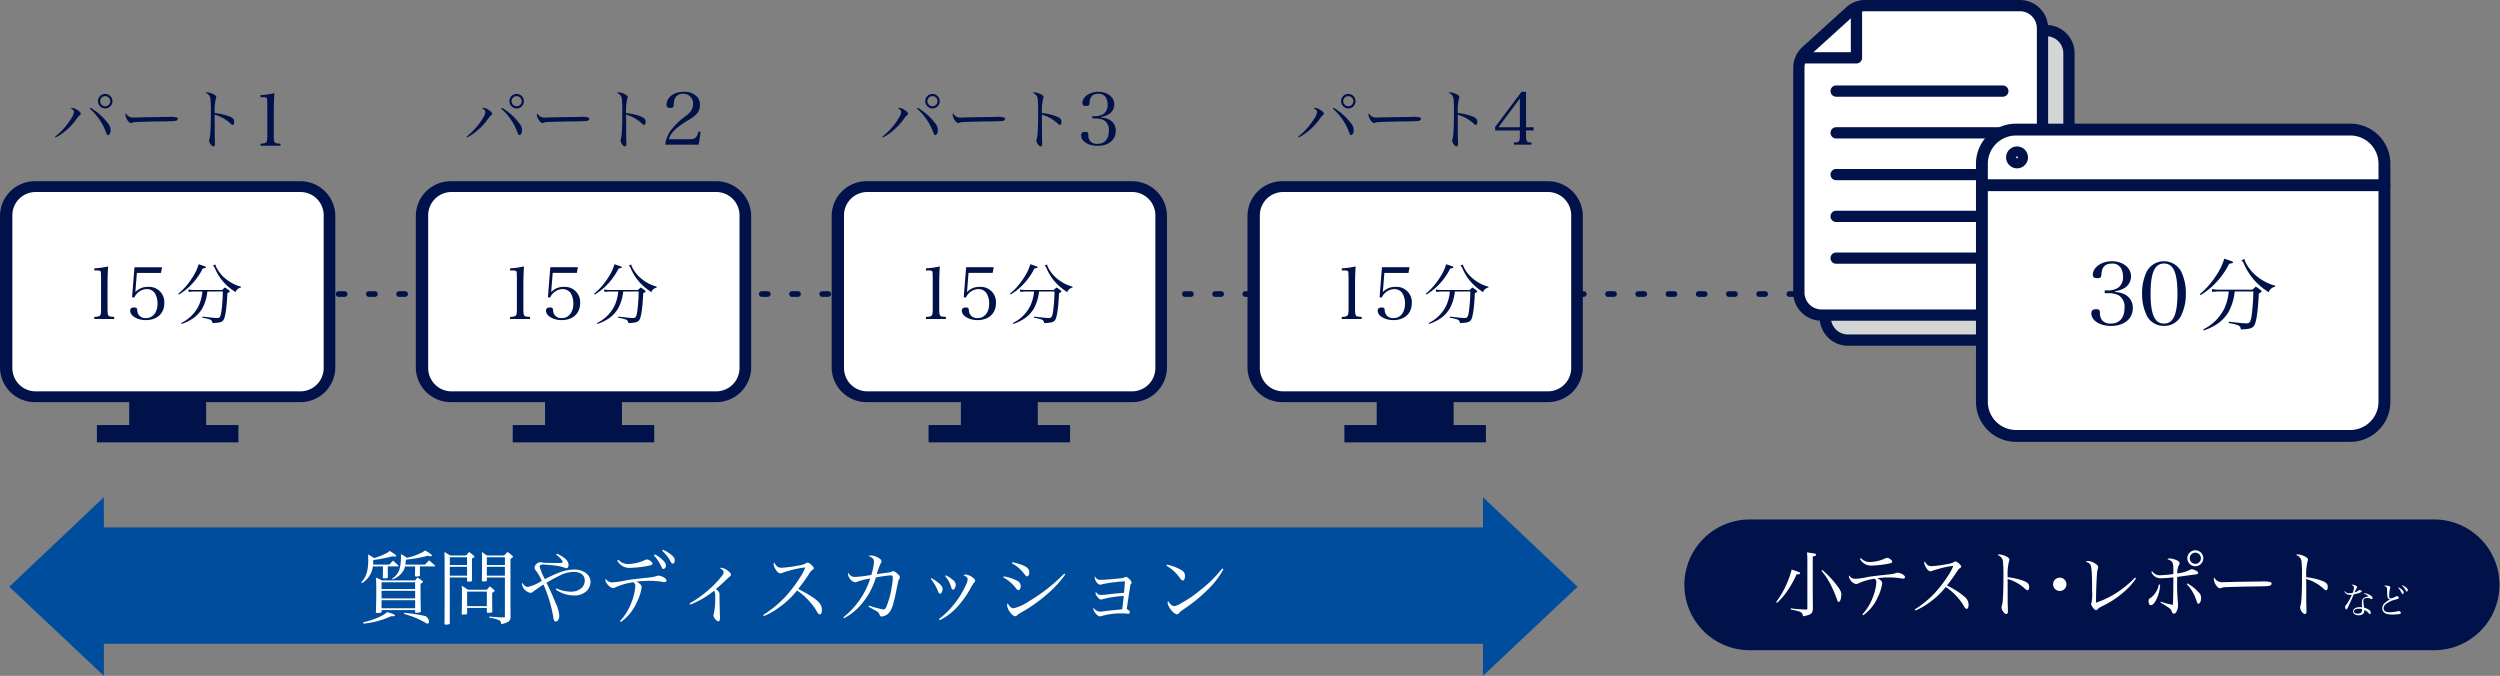 <svg id="グループ_178" data-name="グループ 178" xmlns="http://www.w3.org/2000/svg" xmlns:xlink="http://www.w3.org/1999/xlink" width="589.544" height="159.376" viewBox="0 0 589.544 159.376">
  <rect x="0" y="0" width="589.544" height="159.376" fill="#808080" stroke="none"/>
  <defs>
    <clipPath id="clip-path">
      <rect id="長方形_319" data-name="長方形 319" width="589.544" height="159.376" fill="none"/>
    </clipPath>
  </defs>
  <g id="グループ_177" data-name="グループ 177" transform="translate(0 0)" clip-path="url(#clip-path)">
    <path id="パス_791" data-name="パス 791" d="M305.662,70.506H144.026a15.414,15.414,0,0,1,0-30.827H305.662a15.414,15.414,0,0,1,0,30.827" transform="translate(268.47 82.824)" fill="#001249"/>
    <path id="パス_792" data-name="パス 792" d="M426.857,23.572H425.43a.664.664,0,1,1,0-1.328h1.426a.664.664,0,0,1,0,1.328m-7.129,0H418.3a.664.664,0,1,1,0-1.328h1.423a.664.664,0,0,1,0,1.328m-7.126,0h-1.426a.664.664,0,0,1,0-1.328H412.6a.664.664,0,1,1,0,1.328m-7.129,0H404.05a.664.664,0,1,1,0-1.328h1.423a.664.664,0,1,1,0,1.328m-7.126,0h-1.426a.664.664,0,1,1,0-1.328h1.426a.664.664,0,1,1,0,1.328m-7.126,0H389.8a.664.664,0,1,1,0-1.328h1.426a.664.664,0,0,1,0,1.328m-7.129,0h-1.426a.664.664,0,0,1,0-1.328h1.426a.664.664,0,0,1,0,1.328m-7.126,0h-1.426a.664.664,0,0,1,0-1.328h1.426a.664.664,0,0,1,0,1.328m-7.129,0h-1.423a.664.664,0,1,1,0-1.328h1.423a.664.664,0,0,1,0,1.328m-7.129,0h-1.423a.664.664,0,0,1,0-1.328h1.423a.664.664,0,0,1,0,1.328m-7.126,0h-1.426a.664.664,0,0,1,0-1.328h1.426a.664.664,0,0,1,0,1.328m-7.126,0h-1.426a.664.664,0,0,1,0-1.328h1.426a.664.664,0,0,1,0,1.328m-7.129,0H339.9a.664.664,0,0,1,0-1.328h1.426a.664.664,0,1,1,0,1.328m-7.126,0h-1.426a.664.664,0,0,1,0-1.328H334.2a.664.664,0,1,1,0,1.328m-7.129,0H325.65a.664.664,0,0,1,0-1.328h1.426a.664.664,0,1,1,0,1.328m-7.126,0h-1.426a.664.664,0,0,1,0-1.328h1.426a.664.664,0,0,1,0,1.328m-7.129,0H311.4a.664.664,0,1,1,0-1.328h1.423a.664.664,0,0,1,0,1.328m-7.126,0H304.27a.664.664,0,1,1,0-1.328H305.7a.664.664,0,0,1,0,1.328m-7.129,0h-1.423a.664.664,0,1,1,0-1.328h1.423a.664.664,0,0,1,0,1.328m-7.126,0h-1.426a.664.664,0,0,1,0-1.328h1.426a.664.664,0,1,1,0,1.328m-7.129,0H282.89a.664.664,0,1,1,0-1.328h1.423a.664.664,0,1,1,0,1.328m-7.126,0h-1.426a.664.664,0,1,1,0-1.328h1.426a.664.664,0,1,1,0,1.328m-7.126,0h-1.429a.664.664,0,0,1,0-1.328h1.429a.664.664,0,0,1,0,1.328m-7.129,0h-1.426a.664.664,0,1,1,0-1.328h1.426a.664.664,0,1,1,0,1.328m-7.129,0h-1.423a.664.664,0,0,1,0-1.328H255.8a.664.664,0,1,1,0,1.328m-7.126,0h-1.426a.664.664,0,1,1,0-1.328h1.426a.664.664,0,1,1,0,1.328m-7.129,0h-1.423a.664.664,0,1,1,0-1.328h1.423a.664.664,0,0,1,0,1.328m-7.126,0H233a.664.664,0,0,1,0-1.328h1.426a.664.664,0,0,1,0,1.328m-7.129,0h-1.423a.664.664,0,0,1,0-1.328H227.3a.664.664,0,1,1,0,1.328m-7.126,0h-1.426a.664.664,0,0,1,0-1.328h1.426a.664.664,0,0,1,0,1.328m-7.126,0h-1.426a.664.664,0,1,1,0-1.328h1.426a.664.664,0,0,1,0,1.328m-7.129,0H204.49a.664.664,0,1,1,0-1.328h1.426a.664.664,0,1,1,0,1.328m-7.126,0h-1.426a.664.664,0,1,1,0-1.328h1.426a.664.664,0,0,1,0,1.328m-7.129,0h-1.426a.664.664,0,0,1,0-1.328h1.426a.664.664,0,1,1,0,1.328m-7.126,0H183.11a.664.664,0,0,1,0-1.328h1.426a.664.664,0,0,1,0,1.328m-7.129,0h-1.423a.664.664,0,0,1,0-1.328h1.423a.664.664,0,0,1,0,1.328m-7.129,0h-1.423a.664.664,0,1,1,0-1.328h1.423a.664.664,0,0,1,0,1.328m-7.126,0h-1.426a.664.664,0,0,1,0-1.328h1.426a.664.664,0,0,1,0,1.328m-7.126,0H154.6a.664.664,0,1,1,0-1.328h1.426a.664.664,0,1,1,0,1.328m-7.129,0h-1.426a.664.664,0,0,1,0-1.328H148.9a.664.664,0,1,1,0,1.328m-7.126,0h-1.426a.664.664,0,1,1,0-1.328h1.426a.664.664,0,0,1,0,1.328m-7.129,0h-1.426a.664.664,0,0,1,0-1.328h1.426a.664.664,0,1,1,0,1.328m-7.126,0h-1.426a.664.664,0,0,1,0-1.328h1.426a.664.664,0,0,1,0,1.328m-7.129,0h-1.423a.664.664,0,0,1,0-1.328h1.423a.664.664,0,0,1,0,1.328m-7.126,0h-1.426a.664.664,0,0,1,0-1.328h1.426a.664.664,0,0,1,0,1.328m-7.129,0h-1.423a.664.664,0,0,1,0-1.328h1.423a.664.664,0,1,1,0,1.328m-7.126,0H97.583a.664.664,0,0,1,0-1.328H99.01a.664.664,0,0,1,0,1.328m-7.129,0H90.458a.664.664,0,1,1,0-1.328h1.423a.664.664,0,0,1,0,1.328m-7.126,0H83.329a.664.664,0,1,1,0-1.328h1.426a.664.664,0,1,1,0,1.328m-7.126,0H76.2a.664.664,0,1,1,0-1.328H77.63a.664.664,0,0,1,0,1.328m-7.129,0H69.075a.664.664,0,0,1,0-1.328H70.5a.664.664,0,0,1,0,1.328m-7.129,0H61.949a.664.664,0,1,1,0-1.328h1.423a.664.664,0,1,1,0,1.328m-7.126,0H54.82a.664.664,0,1,1,0-1.328h1.426a.664.664,0,0,1,0,1.328m-7.129,0H47.695a.664.664,0,1,1,0-1.328h1.423a.664.664,0,0,1,0,1.328m-7.126,0H40.566a.664.664,0,0,1,0-1.328h1.426a.664.664,0,1,1,0,1.328m-7.126,0H33.44a.664.664,0,1,1,0-1.328h1.426a.664.664,0,0,1,0,1.328m-7.129,0H26.312a.664.664,0,0,1,0-1.328h1.426a.664.664,0,0,1,0,1.328" transform="translate(53.543 46.431)" fill="#001249"/>
    <rect id="長方形_311" data-name="長方形 311" width="18.138" height="9.071" transform="translate(128.53 92.071)" fill="#001249"/>
    <rect id="長方形_312" data-name="長方形 312" width="33.374" height="4.081" transform="translate(120.91 100.234)" fill="#001249"/>
    <path id="パス_793" data-name="パス 793" d="M102.611,65.935H39.984a8.223,8.223,0,0,1-8.222-8.225V22.067a8.223,8.223,0,0,1,8.222-8.225h62.627a8.226,8.226,0,0,1,8.225,8.225V57.71a8.226,8.226,0,0,1-8.225,8.225" transform="translate(66.299 28.893)" fill="#001249"/>
    <path id="パス_794" data-name="パス 794" d="M32.705,56.175V20.167a5.5,5.5,0,0,1,5.5-5.5h62.42a5.5,5.5,0,0,1,5.5,5.5V56.175a5.5,5.5,0,0,1-5.5,5.5H38.207a5.5,5.5,0,0,1-5.5-5.5" transform="translate(68.267 30.611)" fill="#fff"/>
    <rect id="長方形_313" data-name="長方形 313" width="18.138" height="9.071" transform="translate(226.591 92.071)" fill="#001249"/>
    <rect id="長方形_314" data-name="長方形 314" width="33.374" height="4.081" transform="translate(218.971 100.234)" fill="#001249"/>
    <path id="パス_795" data-name="パス 795" d="M134.373,65.935H71.746a8.223,8.223,0,0,1-8.222-8.225V22.067a8.223,8.223,0,0,1,8.222-8.225h62.627a8.226,8.226,0,0,1,8.225,8.225V57.71a8.226,8.226,0,0,1-8.225,8.225" transform="translate(132.598 28.893)" fill="#001249"/>
    <path id="パス_796" data-name="パス 796" d="M64.467,56.175V20.167a5.5,5.5,0,0,1,5.5-5.5h62.42a5.5,5.5,0,0,1,5.5,5.5V56.175a5.5,5.5,0,0,1-5.5,5.5H69.969a5.5,5.5,0,0,1-5.5-5.5" transform="translate(134.566 30.611)" fill="#fff"/>
    <rect id="長方形_315" data-name="長方形 315" width="18.138" height="9.071" transform="translate(324.651 92.071)" fill="#001249"/>
    <rect id="長方形_316" data-name="長方形 316" width="33.374" height="4.081" transform="translate(317.032 100.234)" fill="#001249"/>
    <path id="パス_797" data-name="パス 797" d="M166.135,65.935H103.508a8.223,8.223,0,0,1-8.222-8.225V22.067a8.223,8.223,0,0,1,8.222-8.225h62.627a8.226,8.226,0,0,1,8.225,8.225V57.71a8.226,8.226,0,0,1-8.225,8.225" transform="translate(198.896 28.893)" fill="#001249"/>
    <path id="パス_798" data-name="パス 798" d="M96.229,56.175V20.167a5.5,5.5,0,0,1,5.5-5.5h62.42a5.5,5.5,0,0,1,5.5,5.5V56.175a5.5,5.5,0,0,1-5.5,5.5h-62.42a5.5,5.5,0,0,1-5.5-5.5" transform="translate(200.865 30.611)" fill="#fff"/>
    <rect id="長方形_317" data-name="長方形 317" width="18.138" height="9.071" transform="translate(30.469 92.071)" fill="#001249"/>
    <rect id="長方形_318" data-name="長方形 318" width="33.374" height="4.081" transform="translate(22.85 100.234)" fill="#001249"/>
    <path id="パス_799" data-name="パス 799" d="M70.849,65.935H8.222A8.223,8.223,0,0,1,0,57.71V22.067a8.223,8.223,0,0,1,8.222-8.225H70.849a8.226,8.226,0,0,1,8.225,8.225V57.71a8.226,8.226,0,0,1-8.225,8.225" transform="translate(0 28.893)" fill="#001249"/>
    <path id="パス_800" data-name="パス 800" d="M.943,56.175V20.167a5.5,5.5,0,0,1,5.5-5.5h62.42a5.5,5.5,0,0,1,5.5,5.5V56.175a5.5,5.5,0,0,1-5.5,5.5H6.445a5.5,5.5,0,0,1-5.5-5.5" transform="translate(1.968 30.611)" fill="#fff"/>
    <path id="パス_801" data-name="パス 801" d="M370.538,59.1,348.232,37.977V45.1H23.012V37.977L.709,59.1,23.012,80.1V72.547h325.22V80.1Z" transform="translate(1.48 79.272)" fill="#004d9d"/>
    <path id="パス_802" data-name="パス 802" d="M33.867,45.814c0,.843,0,1.538.019,2.062v.414c0,.151-.019.2-.074.244a2.521,2.521,0,0,1-.827.093c-.2,0-.3-.056-.3-.185V48.4c.034-.729.034-.729.052-2.587H30.363a5.438,5.438,0,0,1-2.569,3.936l-.21-.185a5.42,5.42,0,0,0,1.408-2.55,11.073,11.073,0,0,0,.262-2.831c0-.451,0-.658-.037-1.2a9.194,9.194,0,0,1,1.389.861,14.293,14.293,0,0,0,2.64-.994,3.752,3.752,0,0,0,1.071-.695c1.2.735,1.556,1.016,1.556,1.164,0,.111-.111.17-.321.17-.111,0-.262-.019-.617-.059a35.2,35.2,0,0,1-4.5.883v.207c0,.281-.022.6-.022.861h3.828c.374-.429.488-.54.88-.935.543.488.713.636,1.257,1.179a.139.139,0,0,1,.037.077c0,.052-.077.111-.13.111Zm-5.81,13.18c2.529-.58,4.742-1.519,5.662-2.42,1.442.432,1.834.6,1.834.809,0,.093-.148.17-.392.17h-.167a3.221,3.221,0,0,0-.4.019,19.83,19.83,0,0,1-6.468,1.741Zm4.35-2.513a.2.2,0,0,1-.114.207,3.357,3.357,0,0,1-.917.114c-.21,0-.3-.059-.321-.207.077-1.519.1-3.115.1-5.533a25.018,25.018,0,0,0-.1-2.643c.655.284.846.377,1.445.692h7.817c.225-.281.3-.374.543-.692.488.337.639.429,1.124.769.133.093.191.167.191.225,0,.13-.17.281-.584.506,0,2.961.019,5.119.077,6.468l-.022.022c0,.164-.037.2-.188.241a3.917,3.917,0,0,1-.9.093c-.167,0-.225-.037-.244-.148v-.488h-7.91Zm7.91-6.937H32.4v1.6h7.913Zm-7.91,3.807h7.913V51.569H32.406Zm0,2.325h7.913V53.782H32.406Zm5.511-9.861a3.279,3.279,0,0,1-.506,1.216,4.738,4.738,0,0,1-2.436,1.84l-.114-.167a4.031,4.031,0,0,0,1.763-2.2,11.63,11.63,0,0,0,.355-2.908c0-.262,0-.337-.019-.676a8.957,8.957,0,0,1,1.423.864,14.209,14.209,0,0,0,3.134-1.068,3.973,3.973,0,0,0,1.142-.676c1.105.636,1.615,1.013,1.615,1.2a.213.213,0,0,1-.228.185,3.517,3.517,0,0,1-.769-.13,29.947,29.947,0,0,1-5.137.917c0,.151-.019.244-.019.321a7.129,7.129,0,0,1-.111.843h4.65c.432-.469.432-.469.939-.994.6.488.787.639,1.349,1.164a.3.3,0,0,1,.077.111c0,.059-.077.151-.133.151H41.443c0,.281,0,.973.015,2.1,0,.1-.015.133-.074.167a2.785,2.785,0,0,1-.861.114c-.148,0-.225-.056-.244-.207,0-.506,0-.506.019-1.4.019-.262.019-.488.019-.565v-.2Zm-.133,10.929a40.929,40.929,0,0,1,4.915.769,1.546,1.546,0,0,1,.88,1.368.367.367,0,0,1-.374.414c-.17,0-.17,0-.769-.374a18.547,18.547,0,0,0-2.7-1.257c-.355-.13-.769-.262-2.025-.658Z" transform="translate(57.578 87.76)" fill="#fff"/>
    <path id="パス_803" data-name="パス 803" d="M35.2,48.177V58.94c0,.13-.015.17-.074.207a1.742,1.742,0,0,1-.824.148c-.262,0-.337-.056-.355-.244.037-1.59.037-3.881.037-9.281,0-4.968,0-6.656-.037-7.61.6.374.769.488,1.349.824H39.05c.318-.355.411-.488.71-.824.469.355.621.469,1.071.861.13.111.185.185.185.244,0,.133-.133.225-.58.414V45.4c0,1.275,0,1.275.019,3.467-.019.228-.225.284-.976.284-.151,0-.185-.037-.2-.185v-.79Zm4.072-4.761H35.207v1.818h4.069Zm0,2.248H35.207v2.081h4.069Zm.019,10.969c-.019.151-.059.188-.188.225a8.039,8.039,0,0,1-.809.074c-.185,0-.262-.056-.278-.222.034-1.426.056-2.14.056-3.9,0-1.744,0-1.911-.056-2.7.655.414.861.525,1.46.954h4.464c.377-.429.377-.429.71-.8.414.337.546.448.939.8.133.114.188.188.188.244,0,.13-.151.262-.58.491,0,2.961,0,2.961.052,4.44,0,.114-.034.151-.167.191a5.2,5.2,0,0,1-.864.093c-.2,0-.278-.059-.278-.244v-.92h-4.65Zm0-1.707h4.65V51.5h-4.65Zm4.65-6.749v.676c-.019.207-.188.262-.883.262-.207,0-.278-.037-.278-.207.015-1.781.015-1.781.015-4.949,0-.806,0-1.108-.015-1.8.5.355.651.469,1.161.824h4.069c.3-.3.577-.58.84-.824.361.278.716.58,1.071.861.13.111.188.185.188.244,0,.133-.1.2-.6.525V55.266c.019,1.087.019,1.124.019,2.155a1.278,1.278,0,0,1-.485,1.164,5.688,5.688,0,0,1-1.707.6c-.074-.562-.185-.769-.546-.954a7.742,7.742,0,0,0-2.248-.546v-.3c1.578.148,2.025.17,3.378.207.241,0,.278-.037.278-.281V48.177ZM48.2,43.417H43.941v1.818H48.2Zm0,2.248H43.941v2.081H48.2Z" transform="translate(70.866 88.003)" fill="#fff"/>
    <path id="パス_804" data-name="パス 804" d="M48.134,42.288c1.951.939,2.72,1.707,2.72,2.717,0,.451-.21.713-.565.713-.111,0-.151-.022-.58-.185a8.857,8.857,0,0,0-2.041-.432c-1.275-.151-2.476-.244-2.908-.244s-.713.2-.713.525a13.769,13.769,0,0,0,1.238,2.924,29.084,29.084,0,0,1,3.282-1.519,9.68,9.68,0,0,1,3.6-.75c2.269,0,3.881,1.22,3.881,2.964a3.159,3.159,0,0,1-.957,2.136,4.182,4.182,0,0,1-2.982,1.013,7.225,7.225,0,0,1-4.254-1.408l.13-.281a7.652,7.652,0,0,0,3.285.787,3.608,3.608,0,0,0,2.81-1.013,2.4,2.4,0,0,0,.6-1.609c0-1.294-.973-2.028-2.7-2.028a7.844,7.844,0,0,0-3.541,1.031c-.883.432-1.747.9-2.779,1.522.9,1.818,1.463,3.075,2.1,4.665a9,9,0,0,1,.917,3.075c0,.806-.355,1.411-.864,1.411a.443.443,0,0,1-.3-.191,1.6,1.6,0,0,1-.244-.824,32.673,32.673,0,0,0-2.325-7.725c-1.071.713-1.707,1.161-1.933,1.312l-.506.374a.906.906,0,0,1-.655.284,2.516,2.516,0,0,1-1.988-2.044.924.924,0,0,1,.074-.318c.429.636.883.973,1.312.973A9.613,9.613,0,0,0,44.534,48.7a11.062,11.062,0,0,0-1.294-2.306c-.337-.451-.4-.565-.4-.809a1.489,1.489,0,0,1,1.408-1.275,1.517,1.517,0,0,1,.584.1,2.118,2.118,0,0,0,.485.056c.074,0,.658,0,1.5.019.469.019.846.019,1.4.019,1.09,0,1.241-.037,1.241-.241,0-.377-.658-1.108-1.522-1.726Z" transform="translate(83.215 88.27)" fill="#fff"/>
    <path id="パス_805" data-name="パス 805" d="M49.673,58.825a13.446,13.446,0,0,0,2.72-4.421,12.833,12.833,0,0,0,.9-3.828.943.943,0,0,0-.485-.92,15.7,15.7,0,0,0-4.165,1.182,1.164,1.164,0,0,1-.58.188,1.726,1.726,0,0,1-1.179-.713,1.83,1.83,0,0,1-.639-1.124,1.091,1.091,0,0,1,.074-.355,1.775,1.775,0,0,0,1.538.861,19.331,19.331,0,0,0,3.2-.488c1.519-.244,2.288-.337,5.776-.695A9.006,9.006,0,0,0,58.3,48.2a1.036,1.036,0,0,1,.466-.1,2.388,2.388,0,0,1,1,.284c.525.241.88.6.88.864,0,.222-.207.374-.525.374a1.708,1.708,0,0,1-.469-.059,17.937,17.937,0,0,0-3.019-.241,22.646,22.646,0,0,0-3.072.188c.861.466,1.235.861,1.235,1.291a11.541,11.541,0,0,1-1.2,3.677,11.087,11.087,0,0,1-3.714,4.557Zm-.355-14.47a3.062,3.062,0,0,0,2.248,1.01,10.276,10.276,0,0,0,3.939-.917,1.094,1.094,0,0,1,.562-.151c.491,0,1.275.6,1.275.973,0,.247-.225.34-.976.509a26.418,26.418,0,0,1-4.295.488,3.194,3.194,0,0,1-3.035-1.726ZM57.9,43.08a7.809,7.809,0,0,1,1.67,1.161c.676.6.939,1.028.939,1.482s-.262.787-.584.787c-.244,0-.244,0-.843-1.223a8.267,8.267,0,0,0-1.426-1.964Zm1.933-1.09a7.664,7.664,0,0,1,1.781,1.068c.729.543.976.92.976,1.442,0,.454-.188.769-.469.769-.167,0-.284-.093-.432-.355a9.552,9.552,0,0,0-2.062-2.68Z" transform="translate(96.526 87.648)" fill="#fff"/>
    <path id="パス_806" data-name="パス 806" d="M52.663,51.787a26.039,26.039,0,0,0,4-2.776,23.47,23.47,0,0,0,3.77-3.881,1.166,1.166,0,0,0,.278-.713c0-.318-.259-.6-.88-.976a.916.916,0,0,1,.374-.074,3.111,3.111,0,0,1,1.6.769c.451.358.636.621.636.864,0,.185-.056.281-.374.525-.244.2-.244.2-.9.821-.658.639-1.485,1.371-2.269,2.044.673.546.861.827.861,1.334,0,.037,0,.188-.019.414v.111c0,.617.059,2.643.093,4.2.019.17.019.584.019.676,0,.6-.111.88-.374.88-.432,0-1.164-.9-1.164-1.426a1.085,1.085,0,0,1,.077-.315,16.782,16.782,0,0,0,.337-4.125,2.479,2.479,0,0,0-.244-1.389A20.582,20.582,0,0,1,52.8,52.068Z" transform="translate(109.927 90.524)" fill="#fff"/>
    <path id="パス_807" data-name="パス 807" d="M58.3,55.335a26.981,26.981,0,0,0,5.045-4.106,33.19,33.19,0,0,0,3.581-4.668A12.655,12.655,0,0,0,68.2,44.143a19.961,19.961,0,0,0-3.955.824,9.746,9.746,0,0,0-1.578.506.871.871,0,0,1-.318.056c-.411,0-.806-.337-1.22-1.068a2.312,2.312,0,0,1-.392-1.127.757.757,0,0,1,.13-.374c.546.976.939,1.257,1.763,1.257a29.869,29.869,0,0,0,3.939-.525,4.838,4.838,0,0,0,1.76-.525.767.767,0,0,1,.432-.17c.4,0,1.463.957,1.463,1.315a.432.432,0,0,1-.244.355c-.4.262-.4.262-1.068,1.275-.9,1.352-.9,1.352-2.362,3.263,2.64,1.386,4.125,2.34,4.853,3.168a2.486,2.486,0,0,1,.716,1.856c0,.6-.191.976-.509.976a.582.582,0,0,1-.429-.3,5.021,5.021,0,0,1-.454-.747,15.975,15.975,0,0,0-4.461-4.594,20.276,20.276,0,0,1-4.538,4.217,16.6,16.6,0,0,1-3.279,1.84Z" transform="translate(121.693 89.674)" fill="#fff"/>
    <path id="パス_808" data-name="パス 808" d="M64.417,57a18.966,18.966,0,0,0,6.338-9.151,18.288,18.288,0,0,0-3.06.769,1.033,1.033,0,0,1-.469.13,1.861,1.861,0,0,1-1.294-.88,2.155,2.155,0,0,1-.429-1.05.565.565,0,0,1,.093-.3,1.664,1.664,0,0,0,1.612.979A33.216,33.216,0,0,0,71,47.021a12.88,12.88,0,0,0,.639-3.112c0-.617-.355-1-1.275-1.352a.958.958,0,0,1,.525-.13,3.863,3.863,0,0,1,1.985.676c.4.262.525.451.525.729,0,.133-.019.188-.185.472a13.586,13.586,0,0,0-.9,2.529c.655-.093,1.985-.281,2.229-.321.917-.111.917-.111,1.22-.259a.576.576,0,0,1,.374-.114c.262,0,.488.114.976.543.432.377.636.639.636.861a.872.872,0,0,1-.167.454c-.188.315-.188.315-.655,2.606-.716,3.581-1.145,4.816-1.951,5.551a2.524,2.524,0,0,1-1.578.673c-.2,0-.374-.167-.448-.429a1.292,1.292,0,0,0-.713-.827c-.207-.13-.843-.488-1.893-1.068l.111-.262a19.255,19.255,0,0,0,3.415.917c.3,0,.488-.185.692-.655a19.735,19.735,0,0,0,1.275-4.727,14.752,14.752,0,0,0,.244-2.041c0-.451-.148-.621-.506-.621a29.3,29.3,0,0,0-3.489.506,17.288,17.288,0,0,1-4.159,7.126,13.477,13.477,0,0,1-3.359,2.495Z" transform="translate(134.462 88.56)" fill="#fff"/>
    <path id="パス_809" data-name="パス 809" d="M71.277,44.73c1.877,1.142,2.609,1.855,2.609,2.569,0,.562-.3,1.087-.6,1.087-.188,0-.3-.133-.469-.525a10.59,10.59,0,0,0-1.723-2.945Zm1.747,9.636A17.185,17.185,0,0,0,75.816,51.8a21.339,21.339,0,0,0,3.618-5.57,3.167,3.167,0,0,0,.358-1.182c0-.429-.191-.639-.979-.994a.689.689,0,0,1,.451-.17,3.167,3.167,0,0,1,1.578.6c.506.337.71.58.71.861,0,.185-.037.244-.262.469a7.946,7.946,0,0,0-.658,1.013,21.581,21.581,0,0,1-2.587,3.881A14.337,14.337,0,0,1,73.21,54.65Zm1.608-10.312a7.335,7.335,0,0,1,1.652,1.09A1.46,1.46,0,0,1,76.98,46.3c0,.562-.321,1.145-.621,1.145-.207,0-.318-.151-.451-.584a6.358,6.358,0,0,0-1.445-2.606Z" transform="translate(148.395 91.601)" fill="#fff"/>
    <path id="パス_810" data-name="パス 810" d="M76.745,46.28a10.028,10.028,0,0,1,3.282,1.105,1.339,1.339,0,0,1,.71,1.241c0,.485-.241.9-.525.9-.185,0-.3-.077-.58-.432a9.237,9.237,0,0,0-3-2.569Zm14.511-.448a25.82,25.82,0,0,1-3.973,4.384,36.807,36.807,0,0,1-6.505,4.631,4.276,4.276,0,0,0-.9.639.636.636,0,0,1-.432.188c-.374,0-.787-.355-1.331-1.105a3.122,3.122,0,0,1-.58-1.5.647.647,0,0,1,.151-.448c.414.809.861,1.182,1.423,1.182a11.581,11.581,0,0,0,3.674-1.707,39.974,39.974,0,0,0,8.212-6.468Zm-12.448-2.89c3,.713,3.955,1.294,3.955,2.4,0,.525-.225.939-.506.939-.2,0-.2,0-1.013-.991a8.643,8.643,0,0,0-2.569-2.084Z" transform="translate(159.957 89.637)" fill="#fff"/>
    <path id="パス_811" data-name="パス 811" d="M85.371,44.868c.806,0,2.417-.133,4.461-.337.787-.1.787-.1,1.068-.244a.549.549,0,0,1,.3-.1c.225,0,.525.207.92.636a1.26,1.26,0,0,1,.411.716.336.336,0,0,1-.1.241.814.814,0,0,0-.222.58c-.077.472-.077.472-.225,1.426-.114.655-.3,1.988-.6,3.958.488.278.735.54.735.784a.326.326,0,0,1-.34.34,3,3,0,0,1-.377-.019,7.719,7.719,0,0,0-1.142-.059,16.748,16.748,0,0,0-4.724.6,1.29,1.29,0,0,1-.432.093c-.414,0-.9-.374-1.312-1.031a1.455,1.455,0,0,1-.284-.71.634.634,0,0,1,.077-.262,1.907,1.907,0,0,0,1.5.9,5.817,5.817,0,0,0,.939-.1c.806-.111,2.7-.3,4.295-.448.093-.565.2-1.649.374-3.152a25.116,25.116,0,0,0-5.026.769,1.151,1.151,0,0,1-.374.077c-.432,0-1.26-1.013-1.26-1.537a.578.578,0,0,1,.077-.281,1.3,1.3,0,0,0,1.238.729A13.815,13.815,0,0,0,87,48.3c1.689-.207,1.818-.207,3.733-.355.1-.824.207-2.251.225-2.7a30.538,30.538,0,0,0-5.384.676,1,1,0,0,1-.429.093c-.281,0-.506-.133-.806-.488a2.019,2.019,0,0,1-.506-1.142,1.82,1.82,0,0,1,.059-.374,1.327,1.327,0,0,0,1.479.861" transform="translate(174.32 91.858)" fill="#fff"/>
    <path id="パス_812" data-name="パス 812" d="M89.222,43.131a10.629,10.629,0,0,1,3.615,1.408,1.438,1.438,0,0,1,.639,1.272c0,.624-.207,1.053-.525,1.053-.207,0-.3-.093-.806-.75a9.718,9.718,0,0,0-3.056-2.754ZM102.55,44.2a19.574,19.574,0,0,1-3.936,5.042,36.939,36.939,0,0,1-5.267,4.276c-.886.621-.979.692-1.108.861-.3.355-.414.451-.658.451-.769,0-2.192-1.8-2.192-2.757a.863.863,0,0,1,.1-.374,2.793,2.793,0,0,0,.673.824,1.211,1.211,0,0,0,.75.392,4.657,4.657,0,0,0,1.818-.787,27.039,27.039,0,0,0,4.483-3.094,29.539,29.539,0,0,0,5.042-5Z" transform="translate(185.961 90.029)" fill="#fff"/>
    <path id="パス_813" data-name="パス 813" d="M4.2,17.267a16.321,16.321,0,0,0,3.838-4.322A3.329,3.329,0,0,0,8.678,11.4c0-.25-.219-.5-.781-.889a1.249,1.249,0,0,1,.343-.059,2.9,2.9,0,0,1,1.278.528c.531.358.75.593.75.843a.431.431,0,0,1-.188.343,3.078,3.078,0,0,0-.655.716A14.885,14.885,0,0,1,6.152,16.3a9.532,9.532,0,0,1-1.825,1.139Zm8.357-6.848a14.378,14.378,0,0,1,4.1,3.634,2.606,2.606,0,0,1,.655,1.67c0,.639-.25,1.136-.6,1.136-.216,0-.278-.093-.513-.716a13.675,13.675,0,0,0-3.819-5.52Zm5.193-1.544a1.707,1.707,0,0,1-1.7,1.717,1.731,1.731,0,0,1-1.717-1.717,1.707,1.707,0,0,1,3.415,0m-2.9,0a1.212,1.212,0,0,0,1.2,1.2,1.193,1.193,0,1,0-1.2-1.2" transform="translate(8.769 14.982)" fill="#001249"/>
    <path id="パス_814" data-name="パス 814" d="M10.189,9.277A2.083,2.083,0,0,0,11.7,9.65c.173,0,.173,0,1.917-.049.611-.012,5.567-.093,6.082-.093a6.187,6.187,0,0,1,2.025.142.327.327,0,0,1,.222.312.459.459,0,0,1-.361.42c-.42.139-.793.154-3.745.188-1.448.015-5.017.108-5.563.139-.735.046-.874.062-1.124.2a1.214,1.214,0,0,1-.235.046c-.235,0-.482-.173-.747-.516a2.8,2.8,0,0,1-.593-1.433c0-.219.015-.25.127-.358a1.411,1.411,0,0,0,.482.624" transform="translate(19.999 18.061)" fill="#001249"/>
    <path id="パス_815" data-name="パス 815" d="M16.077,7.056a3.124,3.124,0,0,1,1.155.266c.655.25,1.028.562,1.028.858,0,.108,0,.108-.093.346a11.7,11.7,0,0,0-.281,3.4,13.959,13.959,0,0,1,3.634.874c.7.327.966.639.966,1.2,0,.454-.142.716-.374.716-.157,0-.173,0-.577-.374a8.992,8.992,0,0,0-3.665-2.028c.015.985.015,1.466.015,1.936v2.275c0,.469,0,.469.034,1.778.015.327.015.593.015.824a.958.958,0,0,1-.08.531.354.354,0,0,1-.281.142c-.374,0-1-.843-1-1.355A1.185,1.185,0,0,1,16.654,18c.235-.747.327-2.779.327-6.752a25.737,25.737,0,0,0-.108-2.683,1.6,1.6,0,0,0-1.186-1.386.641.641,0,0,1,.389-.127" transform="translate(32.747 14.728)" fill="#001249"/>
    <path id="パス_816" data-name="パス 816" d="M19.9,19.017a3.044,3.044,0,0,0,1.133-.173c.38-.17.466-.534.466-1.769V9.832c-.034-1.494-.034-1.494-.173-1.615s-.343-.154-.772-.154H19.9V7.581a21.394,21.394,0,0,0,3.27-.463c-.09,1.358-.139,2.822-.139,4.85v5.106c0,1.152.068,1.494.309,1.7.207.173.275.188,1.257.241v.5H19.9Z" transform="translate(41.536 14.857)" fill="#001249"/>
    <path id="パス_817" data-name="パス 817" d="M7.2,32.25a2.976,2.976,0,0,0,1.133-.173c.38-.17.466-.531.466-1.769v-7.24c-.034-1.494-.034-1.494-.173-1.615s-.343-.154-.775-.154H7.2v-.5a19.4,19.4,0,0,0,3.266-.448c-.086,1.358-.136,2.822-.136,4.85v5.106c0,1.152.065,1.494.306,1.7.21.173.278.185,1.26.238v.5H7.2Z" transform="translate(15.031 42.479)" fill="#001249"/>
    <path id="パス_818" data-name="パス 818" d="M11.165,26.273a3.938,3.938,0,0,1,3.041-1.235,3.591,3.591,0,0,1,3.785,3.85c0,2.424-1.7,3.989-4.369,3.989-2.01,0-3.68-1.013-3.68-2.217,0-.5.309-.756.929-.756.55,0,.707.136.741.7a1.871,1.871,0,0,0,2.059,1.8c1.636,0,2.72-1.355,2.72-3.4a4.6,4.6,0,0,0-.621-2.458,2.269,2.269,0,0,0-1.942-.982,3.293,3.293,0,0,0-2.905,1.994L10.39,27.5l.568-7.082h6.5l-.241,1.337h-5.69Z" transform="translate(20.753 42.609)" fill="#001249"/>
    <path id="パス_819" data-name="パス 819" d="M13.615,27.152A15.454,15.454,0,0,0,16.829,23.5a12.154,12.154,0,0,0,1.609-3.322,8.117,8.117,0,0,0,.778.266c.8.281.935.346.935.454,0,.139-.17.2-.75.281a15.468,15.468,0,0,1-2.6,3.711,13.732,13.732,0,0,1-3.041,2.448Zm6.863-.531a10.7,10.7,0,0,1-1.186,3.98,7.559,7.559,0,0,1-3.072,2.881,10.42,10.42,0,0,1-1.809.781l-.108-.216A8.811,8.811,0,0,0,18.5,29.832a10.244,10.244,0,0,0,.812-3.211H17.329a8.107,8.107,0,0,0-1.247.111l-.111-.593a7.141,7.141,0,0,0,1.343.123h6.641c.281-.266.374-.343.658-.593a7.652,7.652,0,0,1,.963.685c.127.111.173.173.173.238,0,.123-.108.2-.546.417-.154,3.291-.435,5.335-.824,6.147-.312.655-.874.855-2.714.9a.815.815,0,0,0-.5-.8,8.074,8.074,0,0,0-1.859-.438l.015-.281c2.294.266,2.948.33,3.479.33.605,0,.778-.25.979-1.466a39.6,39.6,0,0,0,.346-4.789Zm1.933-6.375a.988.988,0,0,0,.065.389,8.165,8.165,0,0,0,2.383,3.038,9.576,9.576,0,0,0,3.526,1.809l.012.207a1.662,1.662,0,0,0-1.263,1.071,13.231,13.231,0,0,1-2.961-2.507,12.069,12.069,0,0,1-1.886-3.044,1.984,1.984,0,0,0-.5-.716Z" transform="translate(28.419 42.124)" fill="#001249"/>
    <path id="パス_820" data-name="パス 820" d="M38.963,32.25a3.012,3.012,0,0,0,1.136-.173c.377-.17.466-.531.466-1.769v-7.24c-.037-1.494-.037-1.494-.176-1.615s-.343-.154-.772-.154h-.655v-.5a19.441,19.441,0,0,0,3.27-.448c-.09,1.358-.139,2.822-.139,4.85v5.106c0,1.152.068,1.494.309,1.7.207.173.275.185,1.257.238v.5h-4.7Z" transform="translate(81.33 42.479)" fill="#001249"/>
    <path id="パス_821" data-name="パス 821" d="M42.927,26.273a3.949,3.949,0,0,1,3.044-1.235,3.59,3.59,0,0,1,3.782,3.85c0,2.424-1.7,3.989-4.366,3.989-2.01,0-3.683-1.013-3.683-2.217,0-.5.312-.756.929-.756.553,0,.707.136.744.7a1.869,1.869,0,0,0,2.059,1.8c1.636,0,2.717-1.355,2.717-3.4a4.6,4.6,0,0,0-.617-2.458,2.274,2.274,0,0,0-1.945-.982,3.3,3.3,0,0,0-2.905,1.994l-.531-.068.568-7.082h6.5l-.241,1.337H43.288Z" transform="translate(87.051 42.609)" fill="#001249"/>
    <path id="パス_822" data-name="パス 822" d="M45.378,27.152A15.436,15.436,0,0,0,48.589,23.5,11.979,11.979,0,0,0,50.2,20.181c.327.127.608.219.781.266.793.281.935.346.935.454,0,.139-.173.2-.75.281a15.643,15.643,0,0,1-2.6,3.711,13.753,13.753,0,0,1-3.044,2.448Zm6.863-.531a10.7,10.7,0,0,1-1.189,3.98,7.569,7.569,0,0,1-3.069,2.881,10.526,10.526,0,0,1-1.809.781l-.111-.216a8.832,8.832,0,0,0,4.2-4.214,10.417,10.417,0,0,0,.812-3.211H49.092a8.146,8.146,0,0,0-1.25.111l-.108-.593a7.1,7.1,0,0,0,1.343.123h6.641c.281-.266.374-.343.655-.593a7.923,7.923,0,0,1,.966.685c.123.111.173.173.173.238,0,.123-.111.2-.546.417-.154,3.291-.435,5.335-.827,6.147-.312.655-.871.855-2.711.9a.818.818,0,0,0-.5-.8,8.075,8.075,0,0,0-1.856-.438l.015-.281c2.291.266,2.945.33,3.476.33.608,0,.781-.25.982-1.466a40.255,40.255,0,0,0,.346-4.789Zm1.933-6.375a.935.935,0,0,0,.065.389,8.133,8.133,0,0,0,2.383,3.038,9.576,9.576,0,0,0,3.526,1.809l.012.207A1.657,1.657,0,0,0,58.9,26.76a13.252,13.252,0,0,1-2.964-2.507,12.068,12.068,0,0,1-1.886-3.044,2.021,2.021,0,0,0-.5-.716Z" transform="translate(94.72 42.124)" fill="#001249"/>
    <path id="パス_823" data-name="パス 823" d="M70.725,32.25a3.012,3.012,0,0,0,1.136-.173c.377-.17.466-.531.466-1.769v-7.24c-.037-1.494-.037-1.494-.176-1.615s-.343-.154-.772-.154h-.655v-.5a19.441,19.441,0,0,0,3.27-.448c-.09,1.358-.139,2.822-.139,4.85v5.106c0,1.152.068,1.494.309,1.7.207.173.275.185,1.257.238v.5h-4.7Z" transform="translate(147.629 42.479)" fill="#001249"/>
    <path id="パス_824" data-name="パス 824" d="M74.688,26.273a3.949,3.949,0,0,1,3.044-1.235,3.59,3.59,0,0,1,3.782,3.85c0,2.424-1.7,3.989-4.366,3.989-2.01,0-3.683-1.013-3.683-2.217,0-.5.312-.756.929-.756.553,0,.707.136.744.7a1.869,1.869,0,0,0,2.059,1.8c1.636,0,2.717-1.355,2.717-3.4a4.6,4.6,0,0,0-.617-2.458,2.274,2.274,0,0,0-1.945-.982,3.3,3.3,0,0,0-2.905,1.994l-.531-.068.568-7.082h6.5l-.241,1.337H75.049Z" transform="translate(153.348 42.609)" fill="#001249"/>
    <path id="パス_825" data-name="パス 825" d="M77.139,27.152A15.436,15.436,0,0,0,80.35,23.5a11.979,11.979,0,0,0,1.608-3.322c.327.127.608.219.781.266.793.281.935.346.935.454,0,.139-.173.2-.75.281a15.643,15.643,0,0,1-2.6,3.711,13.753,13.753,0,0,1-3.044,2.448ZM84,26.621a10.7,10.7,0,0,1-1.189,3.98,7.569,7.569,0,0,1-3.069,2.881,10.527,10.527,0,0,1-1.809.781l-.111-.216a8.833,8.833,0,0,0,4.2-4.214,10.417,10.417,0,0,0,.812-3.211H80.853a8.147,8.147,0,0,0-1.25.111l-.108-.593a7.1,7.1,0,0,0,1.343.123h6.641c.281-.266.374-.343.655-.593a7.921,7.921,0,0,1,.966.685c.123.111.173.173.173.238,0,.123-.111.2-.546.417-.154,3.291-.435,5.335-.827,6.147-.312.655-.871.855-2.711.9a.818.818,0,0,0-.5-.8,8.075,8.075,0,0,0-1.856-.438l.015-.281c2.291.266,2.945.33,3.476.33.608,0,.781-.25.982-1.466a40.25,40.25,0,0,0,.346-4.789Zm1.933-6.375a.935.935,0,0,0,.065.389,8.133,8.133,0,0,0,2.383,3.038,9.576,9.576,0,0,0,3.526,1.809l.012.207a1.657,1.657,0,0,0-1.263,1.071,13.252,13.252,0,0,1-2.964-2.507,12.069,12.069,0,0,1-1.886-3.044,2.021,2.021,0,0,0-.5-.716Z" transform="translate(161.017 42.124)" fill="#001249"/>
    <path id="パス_826" data-name="パス 826" d="M102.487,32.25a2.976,2.976,0,0,0,1.133-.173c.38-.17.466-.531.466-1.769v-7.24c-.034-1.494-.034-1.494-.173-1.615s-.343-.154-.775-.154h-.651v-.5a19.4,19.4,0,0,0,3.266-.448c-.086,1.358-.136,2.822-.136,4.85v5.106c0,1.152.065,1.494.306,1.7.21.173.278.185,1.26.238v.5h-4.7Z" transform="translate(213.927 42.479)" fill="#001249"/>
    <path id="パス_827" data-name="パス 827" d="M106.451,26.273a3.938,3.938,0,0,1,3.041-1.235,3.591,3.591,0,0,1,3.785,3.85c0,2.424-1.7,3.989-4.369,3.989-2.01,0-3.68-1.013-3.68-2.217,0-.5.309-.756.929-.756.55,0,.707.136.741.7a1.871,1.871,0,0,0,2.059,1.8c1.636,0,2.72-1.355,2.72-3.4a4.6,4.6,0,0,0-.621-2.458,2.269,2.269,0,0,0-1.942-.982,3.293,3.293,0,0,0-2.905,1.994l-.534-.068.568-7.082h6.5L112.5,21.75h-5.69Z" transform="translate(219.649 42.609)" fill="#001249"/>
    <path id="パス_828" data-name="パス 828" d="M108.9,27.152a15.454,15.454,0,0,0,3.214-3.649,12.154,12.154,0,0,0,1.609-3.322,8.118,8.118,0,0,0,.778.266c.8.281.935.346.935.454,0,.139-.17.2-.75.281a15.468,15.468,0,0,1-2.6,3.711,13.731,13.731,0,0,1-3.041,2.448Zm6.863-.531a10.7,10.7,0,0,1-1.186,3.98,7.559,7.559,0,0,1-3.072,2.881,10.421,10.421,0,0,1-1.809.781l-.108-.216a8.811,8.811,0,0,0,4.193-4.214,10.244,10.244,0,0,0,.812-3.211h-1.979a8.107,8.107,0,0,0-1.247.111l-.111-.593a7.141,7.141,0,0,0,1.343.123h6.641c.281-.266.374-.343.658-.593a7.652,7.652,0,0,1,.963.685c.127.111.173.173.173.238,0,.123-.108.2-.546.417-.154,3.291-.435,5.335-.824,6.147-.312.655-.874.855-2.714.9a.815.815,0,0,0-.5-.8,8.074,8.074,0,0,0-1.859-.438l.015-.281c2.294.266,2.948.33,3.479.33.605,0,.778-.25.979-1.466a39.6,39.6,0,0,0,.346-4.789Zm1.933-6.375a.987.987,0,0,0,.065.389,8.165,8.165,0,0,0,2.383,3.038,9.576,9.576,0,0,0,3.526,1.809l.012.207a1.662,1.662,0,0,0-1.263,1.071,13.231,13.231,0,0,1-2.961-2.507,12.068,12.068,0,0,1-1.886-3.044,1.984,1.984,0,0,0-.5-.716Z" transform="translate(227.316 42.124)" fill="#001249"/>
    <path id="パス_829" data-name="パス 829" d="M35.626,17.267a16.321,16.321,0,0,0,3.838-4.322A3.329,3.329,0,0,0,40.1,11.4c0-.25-.219-.5-.781-.889a1.249,1.249,0,0,1,.343-.059,2.9,2.9,0,0,1,1.278.528c.531.358.75.593.75.843a.431.431,0,0,1-.188.343,3.079,3.079,0,0,0-.655.716A14.885,14.885,0,0,1,37.577,16.3a9.532,9.532,0,0,1-1.825,1.139Zm8.357-6.848a14.378,14.378,0,0,1,4.1,3.634,2.606,2.606,0,0,1,.655,1.67c0,.639-.25,1.136-.6,1.136-.216,0-.278-.093-.513-.716a13.675,13.675,0,0,0-3.819-5.52Zm5.193-1.544a1.707,1.707,0,0,1-1.7,1.717,1.731,1.731,0,0,1-1.717-1.717,1.707,1.707,0,0,1,3.415,0m-2.9,0a1.212,1.212,0,0,0,1.2,1.2,1.193,1.193,0,1,0-1.2-1.2" transform="translate(74.364 14.982)" fill="#001249"/>
    <path id="パス_830" data-name="パス 830" d="M41.614,9.277a2.083,2.083,0,0,0,1.513.374c.173,0,.173,0,1.917-.049.611-.012,5.567-.093,6.082-.093a6.187,6.187,0,0,1,2.025.142.327.327,0,0,1,.222.312.459.459,0,0,1-.361.42c-.42.139-.793.154-3.745.188-1.448.015-5.017.108-5.563.139-.735.046-.874.062-1.124.2a1.214,1.214,0,0,1-.235.046c-.235,0-.482-.173-.747-.516a2.8,2.8,0,0,1-.593-1.433c0-.219.015-.25.127-.358a1.41,1.41,0,0,0,.482.624" transform="translate(85.594 18.061)" fill="#001249"/>
    <path id="パス_831" data-name="パス 831" d="M47.5,7.056a3.124,3.124,0,0,1,1.155.266c.655.25,1.028.562,1.028.858,0,.108,0,.108-.093.346a11.7,11.7,0,0,0-.281,3.4,13.96,13.96,0,0,1,3.634.874c.7.327.966.639.966,1.2,0,.454-.142.716-.374.716-.157,0-.173,0-.577-.374A8.992,8.992,0,0,0,49.3,12.311c.015.985.015,1.466.015,1.936v2.275c0,.469,0,.469.034,1.778.015.327.015.593.015.824a.957.957,0,0,1-.08.531A.354.354,0,0,1,49,19.8c-.374,0-1-.843-1-1.355A1.185,1.185,0,0,1,48.079,18c.235-.747.327-2.779.327-6.752A25.738,25.738,0,0,0,48.3,8.569a1.6,1.6,0,0,0-1.186-1.386.641.641,0,0,1,.389-.127" transform="translate(98.342 14.728)" fill="#001249"/>
    <path id="パス_832" data-name="パス 832" d="M50.816,19.48a7.144,7.144,0,0,1,1.272-3.353,16.845,16.845,0,0,1,3.594-3.439,5.365,5.365,0,0,0,1.309-1.343A2.845,2.845,0,0,0,57.367,9.9,2.262,2.262,0,0,0,55.03,7.476a2,2,0,0,0-2.047,1.343,4.621,4.621,0,0,0-.173,1.253c-.031.587-.222.738-.824.738-.636,0-.877-.2-.877-.7,0-1.772,1.72-3.1,4.023-3.1a4.13,4.13,0,0,1,3.3,1.291,2.781,2.781,0,0,1,.55,1.822c0,1.429-.639,2.306-2.547,3.473a15.913,15.913,0,0,0-3.368,2.408,4.9,4.9,0,0,0-1.411,2.183h4.971c1.238,0,1.667-.377,2.01-1.822l.516.117-.463,2.995Z" transform="translate(106.071 14.638)" fill="#001249"/>
    <path id="パス_833" data-name="パス 833" d="M67.388,17.267a16.32,16.32,0,0,0,3.838-4.322,3.328,3.328,0,0,0,.639-1.544c0-.25-.219-.5-.781-.889a1.249,1.249,0,0,1,.343-.059,2.9,2.9,0,0,1,1.278.528c.531.358.75.593.75.843a.431.431,0,0,1-.188.343,3.078,3.078,0,0,0-.655.716A14.885,14.885,0,0,1,69.339,16.3a9.531,9.531,0,0,1-1.825,1.139Zm8.357-6.848a14.378,14.378,0,0,1,4.1,3.634,2.606,2.606,0,0,1,.655,1.67c0,.639-.25,1.136-.6,1.136-.216,0-.278-.093-.512-.716a13.675,13.675,0,0,0-3.819-5.52Zm5.193-1.544a1.707,1.707,0,0,1-1.7,1.717,1.731,1.731,0,0,1-1.717-1.717,1.707,1.707,0,0,1,3.415,0m-2.9,0a1.212,1.212,0,0,0,1.2,1.2,1.193,1.193,0,1,0-1.2-1.2" transform="translate(140.663 14.982)" fill="#001249"/>
    <path id="パス_834" data-name="パス 834" d="M73.376,9.277a2.083,2.083,0,0,0,1.513.374c.173,0,.173,0,1.917-.049.611-.012,5.567-.093,6.082-.093a6.187,6.187,0,0,1,2.025.142.327.327,0,0,1,.222.312.459.459,0,0,1-.361.42c-.42.139-.793.154-3.745.188-1.448.015-5.017.108-5.563.139-.735.046-.874.062-1.124.2a1.214,1.214,0,0,1-.235.046c-.235,0-.482-.173-.747-.516a2.8,2.8,0,0,1-.593-1.433c0-.219.015-.25.127-.358a1.411,1.411,0,0,0,.482.624" transform="translate(151.893 18.061)" fill="#001249"/>
    <path id="パス_835" data-name="パス 835" d="M79.264,7.056a3.123,3.123,0,0,1,1.155.266c.655.25,1.028.562,1.028.858,0,.108,0,.108-.093.346a11.7,11.7,0,0,0-.281,3.4,13.959,13.959,0,0,1,3.634.874c.7.327.966.639.966,1.2,0,.454-.142.716-.374.716-.157,0-.173,0-.577-.374a8.992,8.992,0,0,0-3.665-2.028c.015.985.015,1.466.015,1.936v2.275c0,.469,0,.469.034,1.778.015.327.015.593.015.824a.958.958,0,0,1-.08.531.354.354,0,0,1-.281.142c-.374,0-1-.843-1-1.355A1.185,1.185,0,0,1,79.841,18c.235-.747.327-2.779.327-6.752a25.738,25.738,0,0,0-.108-2.683,1.6,1.6,0,0,0-1.186-1.386.641.641,0,0,1,.389-.127" transform="translate(164.641 14.728)" fill="#001249"/>
    <path id="パス_836" data-name="パス 836" d="M87.274,13.082a4.767,4.767,0,0,1,1.927.482,2.9,2.9,0,0,1,1.547,2.667c0,2.112-1.7,3.523-4.264,3.523-2.232,0-3.906-1.068-3.906-2.492,0-.55.312-.809.982-.809.5,0,.692.17.722.655a2.2,2.2,0,0,0,.432,1.547,2.157,2.157,0,0,0,1.7.636c1.7,0,2.7-1.133,2.7-3.078a2.65,2.65,0,0,0-1.155-2.495,4.529,4.529,0,0,0-1.994-.414h-.756v-.546h.756a3.556,3.556,0,0,0,1.877-.516,2.514,2.514,0,0,0,.979-2.186,3.308,3.308,0,0,0-.432-1.72A1.89,1.89,0,0,0,86.6,7.478c-1.291,0-1.945.667-2.028,2.047-.034.651-.191.821-.79.821-.636,0-.914-.185-.914-.651,0-1.46,1.7-2.683,3.751-2.683,2.183,0,3.782,1.272,3.782,3.01A2.719,2.719,0,0,1,89,12.362a5.828,5.828,0,0,1-1.723.565Z" transform="translate(172.37 14.636)" fill="#001249"/>
    <path id="パス_837" data-name="パス 837" d="M99.15,17.267a16.321,16.321,0,0,0,3.838-4.322,3.329,3.329,0,0,0,.639-1.544c0-.25-.219-.5-.781-.889a1.249,1.249,0,0,1,.343-.059,2.9,2.9,0,0,1,1.278.528c.531.358.75.593.75.843a.431.431,0,0,1-.188.343,3.078,3.078,0,0,0-.655.716A14.885,14.885,0,0,1,101.1,16.3a9.532,9.532,0,0,1-1.825,1.139Zm8.357-6.848a14.378,14.378,0,0,1,4.1,3.634,2.606,2.606,0,0,1,.655,1.67c0,.639-.25,1.136-.6,1.136-.216,0-.278-.093-.513-.716a13.675,13.675,0,0,0-3.819-5.52ZM112.7,8.876a1.707,1.707,0,0,1-1.7,1.717,1.731,1.731,0,0,1-1.717-1.717,1.707,1.707,0,0,1,3.415,0m-2.9,0a1.212,1.212,0,0,0,1.2,1.2,1.193,1.193,0,1,0-1.2-1.2" transform="translate(206.962 14.982)" fill="#001249"/>
    <path id="パス_838" data-name="パス 838" d="M105.138,9.277a2.083,2.083,0,0,0,1.513.374c.173,0,.173,0,1.917-.049.611-.012,5.566-.093,6.082-.093a6.187,6.187,0,0,1,2.025.142.327.327,0,0,1,.222.312.459.459,0,0,1-.361.42c-.42.139-.793.154-3.745.188-1.448.015-5.017.108-5.563.139-.735.046-.874.062-1.124.2a1.215,1.215,0,0,1-.235.046c-.235,0-.482-.173-.747-.516a2.8,2.8,0,0,1-.593-1.433c0-.219.015-.25.127-.358a1.411,1.411,0,0,0,.482.624" transform="translate(218.192 18.061)" fill="#001249"/>
    <path id="パス_839" data-name="パス 839" d="M111.026,7.056a3.124,3.124,0,0,1,1.155.266c.655.25,1.028.562,1.028.858,0,.108,0,.108-.093.346a11.7,11.7,0,0,0-.281,3.4,13.96,13.96,0,0,1,3.634.874c.7.327.966.639.966,1.2,0,.454-.142.716-.374.716-.157,0-.173,0-.577-.374a8.991,8.991,0,0,0-3.665-2.028c.015.985.015,1.466.015,1.936v2.275c0,.469,0,.469.034,1.778.015.327.015.593.015.824a.957.957,0,0,1-.08.531.354.354,0,0,1-.281.142c-.374,0-1-.843-1-1.355A1.186,1.186,0,0,1,111.6,18c.235-.747.327-2.779.327-6.752a25.741,25.741,0,0,0-.108-2.683,1.6,1.6,0,0,0-1.186-1.386.641.641,0,0,1,.389-.127" transform="translate(230.939 14.728)" fill="#001249"/>
    <path id="パス_840" data-name="パス 840" d="M121.493,17.364c0,.824.083,1.238.309,1.411.154.139.293.17.963.188v.516h-4.128v-.516c.756-.019.9-.049,1.084-.188.225-.173.309-.587.309-1.411V16.126H114.2V15.32l6.209-8.308h1.084v8.357h1.788v.756h-1.788ZM120.03,8.577l-5.039,6.792h5.039Z" transform="translate(238.379 14.636)" fill="#001249"/>
    <path id="パス_841" data-name="パス 841" d="M135.665,53.9a21.141,21.141,0,0,0,2.627-4.625,19.493,19.493,0,0,0,1.034-3.041,16.265,16.265,0,0,1,1.84.67c.1.049.154.1.154.17,0,.21-.222.293-.756.293h-.086a22.074,22.074,0,0,1-2.186,3.906,14.616,14.616,0,0,1-2.424,2.819Zm7.36-9.886a16.8,16.8,0,0,0-.09-1.822c2.031.275,2.152.309,2.152.531s-.207.312-.79.451v8.219c0,.738.019,2.149.034,4.109-.052,1.115-.5,1.445-2.356,1.751-.052-.942-.4-1.133-2.856-1.578v-.293a36.414,36.414,0,0,0,3.631.293c.222-.019.275-.071.275-.293Zm3.557,2.34a23.043,23.043,0,0,1,3.353,3.557c.827,1.05,1.1,1.6,1.1,2.2,0,.914-.29,1.772-.617,1.772-.154,0-.256-.154-.4-.584a30.107,30.107,0,0,0-1.581-3.665,17.178,17.178,0,0,0-2.1-3.127Z" transform="translate(283.182 88.073)" fill="#fff"/>
    <path id="パス_842" data-name="パス 842" d="M144.4,55.939a12.384,12.384,0,0,0,2.479-4.06,11.807,11.807,0,0,0,.824-3.5.88.88,0,0,0-.429-.846,13.7,13.7,0,0,0-3.816,1.087,1.1,1.1,0,0,1-.553.17,2.1,2.1,0,0,1-1.34-.979,1.8,1.8,0,0,1-.346-.756,1.225,1.225,0,0,1,.071-.33,1.617,1.617,0,0,0,1.442.827,17.032,17.032,0,0,0,2.945-.432c1.044-.17,2.989-.408,5.292-.636a7.745,7.745,0,0,0,1.343-.287.974.974,0,0,1,.429-.09,2.229,2.229,0,0,1,.914.259c.463.225.806.55.806.79,0,.207-.188.343-.482.343a1.6,1.6,0,0,1-.429-.049,16.117,16.117,0,0,0-2.769-.222,20.159,20.159,0,0,0-2.819.17c.79.448,1.118.79,1.118,1.186A10.435,10.435,0,0,1,148,51.95a10.136,10.136,0,0,1-3.405,4.2Zm-.324-13.276a2.667,2.667,0,0,0,2.047.929,9.015,9.015,0,0,0,3.628-.843,1.022,1.022,0,0,1,.516-.139c.448,0,1.17.568,1.17.914,0,.207-.207.309-.9.466a26.483,26.483,0,0,1-3.921.445,2.9,2.9,0,0,1-2.785-1.6Z" transform="translate(294.779 88.944)" fill="#fff"/>
    <path id="パス_843" data-name="パス 843" d="M146.255,54.222a24.712,24.712,0,0,0,4.625-3.767,30.591,30.591,0,0,0,3.288-4.279,11.851,11.851,0,0,0,1.167-2.217,18,18,0,0,0-3.628.756,8.712,8.712,0,0,0-1.445.463.812.812,0,0,1-.293.052c-.377,0-.738-.312-1.115-.979a2.141,2.141,0,0,1-.361-1.034.66.66,0,0,1,.12-.346c.5.9.858,1.152,1.615,1.152a27.465,27.465,0,0,0,3.609-.479,4.529,4.529,0,0,0,1.618-.482.679.679,0,0,1,.4-.154c.361,0,1.343.877,1.343,1.2,0,.12-.068.222-.225.324-.358.241-.358.241-.982,1.17a36.892,36.892,0,0,1-2.164,2.992,17.083,17.083,0,0,1,4.455,2.905,2.286,2.286,0,0,1,.651,1.7c0,.55-.17.892-.463.892a.541.541,0,0,1-.4-.275,5.729,5.729,0,0,1-.411-.688,14.758,14.758,0,0,0-4.094-4.211A18.6,18.6,0,0,1,149.4,52.8a15.313,15.313,0,0,1-3.01,1.686Z" transform="translate(305.287 89.491)" fill="#fff"/>
    <path id="パス_844" data-name="パス 844" d="M152.993,42.349a3.456,3.456,0,0,1,1.272.293c.722.275,1.136.617,1.136.945,0,.12,0,.12-.1.377a12.991,12.991,0,0,0-.312,3.751,15.461,15.461,0,0,1,4.007.963c.772.361,1.065.7,1.065,1.324,0,.5-.154.787-.411.787-.173,0-.188,0-.639-.408a9.867,9.867,0,0,0-4.038-2.238c.015,1.084.015,1.615.015,2.13v2.513c0,.516,0,.516.034,1.96.019.361.019.655.019.911a1.137,1.137,0,0,1-.083.584.4.4,0,0,1-.312.157c-.414,0-1.1-.929-1.1-1.5a1.376,1.376,0,0,1,.083-.482c.259-.824.361-3.06.361-7.447a27.481,27.481,0,0,0-.12-2.958,1.754,1.754,0,0,0-1.306-1.528.694.694,0,0,1,.429-.139" transform="translate(318.456 88.397)" fill="#fff"/>
    <path id="パス_845" data-name="パス 845" d="M159.967,45.686a1.575,1.575,0,1,1-1.565-1.565,1.577,1.577,0,0,1,1.565,1.565" transform="translate(327.336 92.096)" fill="#fff"/>
    <path id="パス_846" data-name="パス 846" d="M171.162,46.96a15.15,15.15,0,0,1-2.563,2.921,21.651,21.651,0,0,1-5.193,3.51c-.96.5-.979.5-1.291.824a.523.523,0,0,1-.4.222c-.343,0-1.133-1.013-1.133-1.479,0-.086,0-.086.086-.309a9.738,9.738,0,0,0,.136-2.63c0-3.8-.086-5.468-.309-6.1-.154-.429-.429-.636-1.186-.892a.812.812,0,0,1,.534-.173,3.269,3.269,0,0,1,1.374.411c.67.361,1.013.7,1.013,1.05a.89.89,0,0,1-.083.361,9.036,9.036,0,0,0-.222,1.7c-.09,1.047-.191,4.177-.191,5.449v.858a21.883,21.883,0,0,0,5.866-3.044,23.33,23.33,0,0,0,3.334-2.887Z" transform="translate(332.55 89.445)" fill="#fff"/>
    <path id="パス_847" data-name="パス 847" d="M166.842,50.146a8.927,8.927,0,0,1-1.031,3.748c-.411.726-.79,1.087-1.182,1.087-.312,0-.519-.414-.519-1a.656.656,0,0,1,.429-.688,5.019,5.019,0,0,0,2-3.2Zm-1.856-3.161a2.1,2.1,0,0,0,2.013.929,27.582,27.582,0,0,0,2.958-.278v-.411c0-1.618-.037-1.994-.241-2.34-.173-.309-.432-.482-1.152-.738a.682.682,0,0,1,.516-.188,4.792,4.792,0,0,1,1.494.343c.587.241.843.482.843.775,0,.173-.034.238-.188.531a4.421,4.421,0,0,0-.346,1.874,8.614,8.614,0,0,0,3.026-.858.559.559,0,0,1,.33-.12h.034a2.8,2.8,0,0,1,1.047.343c.327.173.485.343.485.516,0,.222-.21.327-.793.4-.707.071-.756.086-2.183.278-1.068.154-1.72.238-1.961.275-.019.892-.019,1.05-.019,1.46a42.841,42.841,0,0,0,.191,4.625,5.638,5.638,0,0,1,.019.568,2.884,2.884,0,0,1-.293,1.374c-.191.448-.4.636-.692.636-.222,0-.358-.151-.5-.546-.12-.38-.343-.621-.948-1.016-.324-.225-.685-.429-1.047-.67l-.38-.222-.309-.21.086-.173a16.985,16.985,0,0,0,2.871.759c.068-1.121.086-1.791.12-6.483-.827.1-2.149.2-2.7.2a2.367,2.367,0,0,1-2.513-1.494Zm8.305,2.853A10.868,10.868,0,0,1,175.975,52a1.754,1.754,0,0,1,.531,1.272c0,.726-.306,1.362-.636,1.362-.2,0-.238-.056-.531-.914a9.834,9.834,0,0,0-2.22-3.7Zm3.73-5.931a1.882,1.882,0,1,1-1.871-1.874,1.878,1.878,0,0,1,1.871,1.874m-3.2,0a1.336,1.336,0,0,0,1.324,1.324,1.317,1.317,0,1,0-1.324-1.324" transform="translate(342.557 87.735)" fill="#fff"/>
    <path id="パス_848" data-name="パス 848" d="M169.764,44.8a2.309,2.309,0,0,0,1.667.411c.191,0,.191,0,2.118-.052.667-.015,6.138-.1,6.7-.1a6.929,6.929,0,0,1,2.235.154.356.356,0,0,1,.241.343.5.5,0,0,1-.4.466c-.463.154-.877.17-4.128.207-1.6.019-5.536.12-6.138.154-.809.049-.96.068-1.235.222a1.332,1.332,0,0,1-.259.052c-.259,0-.534-.188-.827-.568a3.116,3.116,0,0,1-.651-1.581c0-.241.015-.278.136-.4a1.571,1.571,0,0,0,.534.692" transform="translate(352.96 92.071)" fill="#fff"/>
    <path id="パス_849" data-name="パス 849" d="M175.8,42.349a3.456,3.456,0,0,1,1.272.293c.722.275,1.136.617,1.136.945,0,.12,0,.12-.1.377a12.991,12.991,0,0,0-.312,3.751,15.46,15.46,0,0,1,4.007.963c.772.361,1.065.7,1.065,1.324,0,.5-.154.787-.411.787-.173,0-.188,0-.639-.408a9.867,9.867,0,0,0-4.038-2.238c.015,1.084.015,1.615.015,2.13v2.513c0,.516,0,.516.034,1.96.019.361.019.655.019.911a1.137,1.137,0,0,1-.083.584.4.4,0,0,1-.312.157c-.414,0-1.1-.929-1.1-1.5a1.375,1.375,0,0,1,.083-.482c.259-.824.361-3.06.361-7.447a27.483,27.483,0,0,0-.12-2.958,1.754,1.754,0,0,0-1.306-1.528.694.694,0,0,1,.429-.139" transform="translate(366.059 88.397)" fill="#fff"/>
    <path id="パス_850" data-name="パス 850" d="M179.169,46.2a1.373,1.373,0,0,0,1.081.5,3.76,3.76,0,0,0,.778-.1,3.531,3.531,0,0,0,.312-1.22c0-.281-.139-.451-.55-.661a.37.37,0,0,1,.2-.059,1.779,1.779,0,0,1,.685.2c.293.145.4.241.4.361a.384.384,0,0,1-.083.222c-.037.068-.216.423-.525,1.056a2.24,2.24,0,0,0,.951-.472.22.22,0,0,1,.182-.068c.33,0,.58.111.58.256,0,.222-.528.435-1.9.753-.074.173-.219.525-.451,1.037-.259.593-.92,2.031-1,2.18-.13.232-.2.309-.306.309-.148,0-.269-.266-.269-.611a.356.356,0,0,1,.1-.306,4.026,4.026,0,0,0,.411-.516,11.524,11.524,0,0,0,1.074-2.016,2.36,2.36,0,0,1-.4.034,1.4,1.4,0,0,1-.753-.176,1.783,1.783,0,0,1-.63-.63Zm4.535.482a3.044,3.044,0,0,1,1.467.472c.333.213.54.469.54.667a.223.223,0,0,1-.222.247.29.29,0,0,1-.2-.068,1.356,1.356,0,0,0-.84-.179c-.688,0-.9.188-.9.781a12.614,12.614,0,0,0,.17,1.476,3.911,3.911,0,0,1,1.219.553.823.823,0,0,1,.343.679c0,.173-.068.293-.173.293-.083,0-.12-.028-.3-.222a3.08,3.08,0,0,0-1.037-.753v.161a.967.967,0,0,1-.238.729,1.588,1.588,0,0,1-1.118.37c-.772,0-1.3-.37-1.3-.911,0-.6.648-1.019,1.6-1.019a3.055,3.055,0,0,1,.512.04c-.025-.676-.025-.744-.025-.846,0-.707.068-.969.3-1.226a1.594,1.594,0,0,1,.815-.4c.13-.034.145-.043.463-.111a2.386,2.386,0,0,0-1.105-.593Zm-.463,3.754a2.491,2.491,0,0,0-.738-.1c-.729,0-1.173.247-1.173.651,0,.315.324.506.855.506.7,0,1.056-.284,1.056-.824Z" transform="translate(373.771 93.208)" fill="#fff"/>
    <path id="パス_851" data-name="パス 851" d="M182.769,44.77a2.74,2.74,0,0,1,.864.164c.173.068.241.145.241.275v.015c0,.059-.009.068-.068.222a6.526,6.526,0,0,0-.191,1.735c0,.5.071.633.337.633a3.336,3.336,0,0,0,1.149-.429.738.738,0,0,1,.352-.1.418.418,0,0,1,.411.358.272.272,0,0,1-.179.256,4.637,4.637,0,0,1-.574.182,5.8,5.8,0,0,0-2.146.96,1.387,1.387,0,0,0-.67,1.1c0,.614.491.932,1.442.932a9.909,9.909,0,0,0,1.991-.259,1.2,1.2,0,0,1,.17-.022.484.484,0,0,1,.463.417c0,.164-.093.235-.367.293a13.132,13.132,0,0,1-1.649.111,4.354,4.354,0,0,1-1.457-.2,1.361,1.361,0,0,1-.932-1.275,1.934,1.934,0,0,1,.84-1.442,6.057,6.057,0,0,1,1.044-.688h-.031a.551.551,0,0,1-.377-.127c-.216-.179-.275-.479-.312-1.683-.015-.726-.034-.846-.1-.985-.111-.179-.266-.256-.617-.318a.483.483,0,0,1,.37-.127m3.069.429a4.21,4.21,0,0,1,.763.531c.309.284.429.479.429.688s-.12.358-.266.358c-.111,0-.111,0-.386-.559a4.083,4.083,0,0,0-.651-.908Zm.883-.5a3.852,3.852,0,0,1,.815.488c.333.247.445.42.445.661,0,.2-.086.349-.213.349-.08,0-.13-.04-.2-.161a4.3,4.3,0,0,0-.942-1.226Z" transform="translate(379.804 93.309)" fill="#fff"/>
    <path id="パス_852" data-name="パス 852" d="M191.54,2.338H155.063a5.342,5.342,0,0,0-3.584,1.383l-10.306,9.345a5.332,5.332,0,0,0-1.75,3.952v52.97a5.334,5.334,0,0,0,5.332,5.335H191.54a5.336,5.336,0,0,0,5.335-5.335V7.673a5.334,5.334,0,0,0-5.335-5.335" transform="translate(291.024 4.88)" fill="#d4d5d5"/>
    <path id="パス_853" data-name="パス 853" d="M192.436,77.546H145.654a6.67,6.67,0,0,1-6.663-6.663V17.914a6.691,6.691,0,0,1,2.186-4.934l10.309-9.345a6.653,6.653,0,0,1,4.474-1.726h36.477A6.668,6.668,0,0,1,199.1,8.572V70.884a6.67,6.67,0,0,1-6.663,6.663M155.959,4.561a4.011,4.011,0,0,0-2.692,1.04l-10.306,9.345a4.02,4.02,0,0,0-1.315,2.967v52.97a4.011,4.011,0,0,0,4.007,4.007h46.783a4.011,4.011,0,0,0,4.007-4.007V8.572a4.013,4.013,0,0,0-4.007-4.01Z" transform="translate(290.124 3.984)" fill="#001249"/>
    <path id="パス_854" data-name="パス 854" d="M189.518.429H153.041a5.342,5.342,0,0,0-3.584,1.383l-10.306,9.345a5.332,5.332,0,0,0-1.751,3.952v52.97a5.334,5.334,0,0,0,5.332,5.335h46.786a5.336,5.336,0,0,0,5.335-5.335V5.764A5.336,5.336,0,0,0,189.518.429" transform="translate(286.803 0.895)" fill="#fff"/>
    <path id="パス_855" data-name="パス 855" d="M190.415,75.634H143.633a6.669,6.669,0,0,1-6.663-6.659V16a6.679,6.679,0,0,1,2.186-4.934l10.309-9.345A6.635,6.635,0,0,1,153.938,0h36.477a6.667,6.667,0,0,1,6.662,6.659V68.975a6.669,6.669,0,0,1-6.662,6.659M153.938,2.652a3.992,3.992,0,0,0-2.689,1.04L140.94,13.035A4.032,4.032,0,0,0,139.625,16v52.97a4.013,4.013,0,0,0,4.007,4.007h46.783a4.013,4.013,0,0,0,4.007-4.007V6.659a4.011,4.011,0,0,0-4.007-4.007Z" transform="translate(285.906 -0.001)" fill="#001249"/>
    <line id="線_27" data-name="線 27" x2="39.308" transform="translate(432.995 21.478)" fill="#fff"/>
    <path id="パス_856" data-name="パス 856" d="M180.456,9.18H141.145a1.326,1.326,0,1,1,0-2.652h39.311a1.326,1.326,0,1,1,0,2.652" transform="translate(291.849 13.626)" fill="#001249"/>
    <line id="線_28" data-name="線 28" x2="39.308" transform="translate(432.995 31.326)" fill="#fff"/>
    <path id="パス_857" data-name="パス 857" d="M180.456,12.369H141.145a1.326,1.326,0,1,1,0-2.652h39.311a1.326,1.326,0,1,1,0,2.652" transform="translate(291.849 20.282)" fill="#001249"/>
    <line id="線_29" data-name="線 29" x2="39.308" transform="translate(432.995 41.174)" fill="#fff"/>
    <path id="パス_858" data-name="パス 858" d="M180.456,15.559H141.145a1.326,1.326,0,1,1,0-2.652h39.311a1.326,1.326,0,1,1,0,2.652" transform="translate(291.849 26.941)" fill="#001249"/>
    <line id="線_30" data-name="線 30" x2="39.308" transform="translate(432.995 60.873)" fill="#fff"/>
    <path id="パス_859" data-name="パス 859" d="M180.456,21.939H141.145a1.326,1.326,0,1,1,0-2.652h39.311a1.326,1.326,0,1,1,0,2.652" transform="translate(291.849 40.258)" fill="#001249"/>
    <line id="線_31" data-name="線 31" x2="39.308" transform="translate(432.995 51.022)" fill="#fff"/>
    <path id="パス_860" data-name="パス 860" d="M180.456,18.749H141.145a1.326,1.326,0,1,1,0-2.652h39.311a1.326,1.326,0,1,1,0,2.652" transform="translate(291.849 33.6)" fill="#001249"/>
    <path id="パス_861" data-name="パス 861" d="M151.013,14.2h-12.3a1.326,1.326,0,1,1,0-2.652h10.972V1.695a1.328,1.328,0,0,1,2.655,0V12.874a1.328,1.328,0,0,1-1.328,1.328" transform="translate(286.772 0.765)" fill="#001249"/>
    <path id="パス_862" data-name="パス 862" d="M161.672,9.9h74.341a10.289,10.289,0,0,1,10.29,10.29V71.848a10.289,10.289,0,0,1-10.29,10.29H161.672a10.289,10.289,0,0,1-10.29-10.29V20.187A10.289,10.289,0,0,1,161.672,9.9" transform="translate(315.989 20.658)" fill="#fff"/>
    <path id="パス_863" data-name="パス 863" d="M239.208,84.485H160.369a9.453,9.453,0,0,1-9.441-9.441V18.885a9.453,9.453,0,0,1,9.441-9.441h78.839a9.453,9.453,0,0,1,9.441,9.441V75.044a9.453,9.453,0,0,1-9.441,9.441M160.369,12.244a6.649,6.649,0,0,0-6.641,6.641V75.044a6.651,6.651,0,0,0,6.641,6.644h78.839a6.651,6.651,0,0,0,6.641-6.644V18.885a6.649,6.649,0,0,0-6.641-6.641Z" transform="translate(315.041 19.712)" fill="#001249"/>
    <path id="パス_864" data-name="パス 864" d="M247.251,16.492H152.33a1.4,1.4,0,1,1,0-2.8h94.921a1.4,1.4,0,1,1,0,2.8" transform="translate(315.041 28.58)" fill="#001249"/>
    <path id="パス_865" data-name="パス 865" d="M155.809,16.349a2.581,2.581,0,1,1,2.584-2.581,2.584,2.584,0,0,1-2.584,2.581m0-2.8a.216.216,0,0,0-.219.219c0,.247.438.247.438,0a.216.216,0,0,0-.219-.219" transform="translate(319.842 23.351)" fill="#001249"/>
    <path id="パス_866" data-name="パス 866" d="M165.359,27.222a5.679,5.679,0,0,1,2.306.577,3.466,3.466,0,0,1,1.856,3.189c0,2.532-2.041,4.22-5.11,4.22-2.677,0-4.671-1.275-4.671-2.985,0-.661.37-.966,1.173-.966.6,0,.821.2.864.781a2.661,2.661,0,0,0,.516,1.852,2.574,2.574,0,0,0,2.038.763c2.038,0,3.232-1.358,3.232-3.686a3.17,3.17,0,0,0-1.38-2.985,5.411,5.411,0,0,0-2.39-.494h-.9V26.83h.9a4.213,4.213,0,0,0,2.248-.617,3.012,3.012,0,0,0,1.173-2.615,3.99,3.99,0,0,0-.516-2.059,2.279,2.279,0,0,0-2.143-1.028c-1.544,0-2.328.8-2.43,2.448-.04.784-.225.988-.948.988-.763,0-1.09-.225-1.09-.781,0-1.751,2.038-3.211,4.489-3.211,2.615,0,4.529,1.525,4.529,3.6a3.25,3.25,0,0,1-1.689,2.8,6.9,6.9,0,0,1-2.059.676Z" transform="translate(333.435 41.651)" fill="#001249"/>
    <path id="パス_867" data-name="パス 867" d="M164.79,22.242a4.613,4.613,0,0,1,7.968,0,11.431,11.431,0,0,1,1.173,5.332,11.485,11.485,0,0,1-1.173,5.332,4.373,4.373,0,0,1-3.973,2.285,4.418,4.418,0,0,1-4-2.285,11.51,11.51,0,0,1-1.173-5.332,11.5,11.5,0,0,1,1.173-5.332m4,12.414c2.2,0,3.168-2.161,3.168-7.082s-.966-7.082-3.168-7.082-3.171,2.183-3.171,7.1c0,4.9.966,7.061,3.171,7.061" transform="translate(341.528 41.651)" fill="#001249"/>
    <path id="パス_868" data-name="パス 868" d="M168.019,28.135a18.639,18.639,0,0,0,3.862-4.384,14.515,14.515,0,0,0,1.933-4c.392.148.732.262.939.318.954.337,1.124.414,1.124.543,0,.17-.2.244-.9.337a18.725,18.725,0,0,1-3.131,4.464,16.369,16.369,0,0,1-3.655,2.942Zm8.253-.639a12.944,12.944,0,0,1-1.426,4.782,9.091,9.091,0,0,1-3.693,3.47,13.284,13.284,0,0,1-2.177.939l-.13-.262a10.622,10.622,0,0,0,5.045-5.063,12.547,12.547,0,0,0,.973-3.865h-2.38a10.261,10.261,0,0,0-1.5.133l-.133-.71a8.574,8.574,0,0,0,1.615.148h7.987c.337-.318.451-.411.787-.713a9.04,9.04,0,0,1,1.161.827c.151.13.207.2.207.281,0,.151-.13.244-.655.506-.188,3.955-.525,6.412-.994,7.385-.374.787-1.05,1.031-3.263,1.09a.982.982,0,0,0-.6-.957,9.578,9.578,0,0,0-2.232-.525l.019-.337c2.757.318,3.544.392,4.18.392.735,0,.939-.3,1.183-1.76a48.692,48.692,0,0,0,.414-5.761ZM178.6,19.83a1.164,1.164,0,0,0,.074.466,9.914,9.914,0,0,0,2.868,3.659,11.6,11.6,0,0,0,4.236,2.174l.022.244a2.015,2.015,0,0,0-1.519,1.294,15.759,15.759,0,0,1-3.563-3.016,14.514,14.514,0,0,1-2.269-3.655,2.35,2.35,0,0,0-.6-.864Z" transform="translate(350.716 41.237)" fill="#001249"/>
  </g>
</svg>
